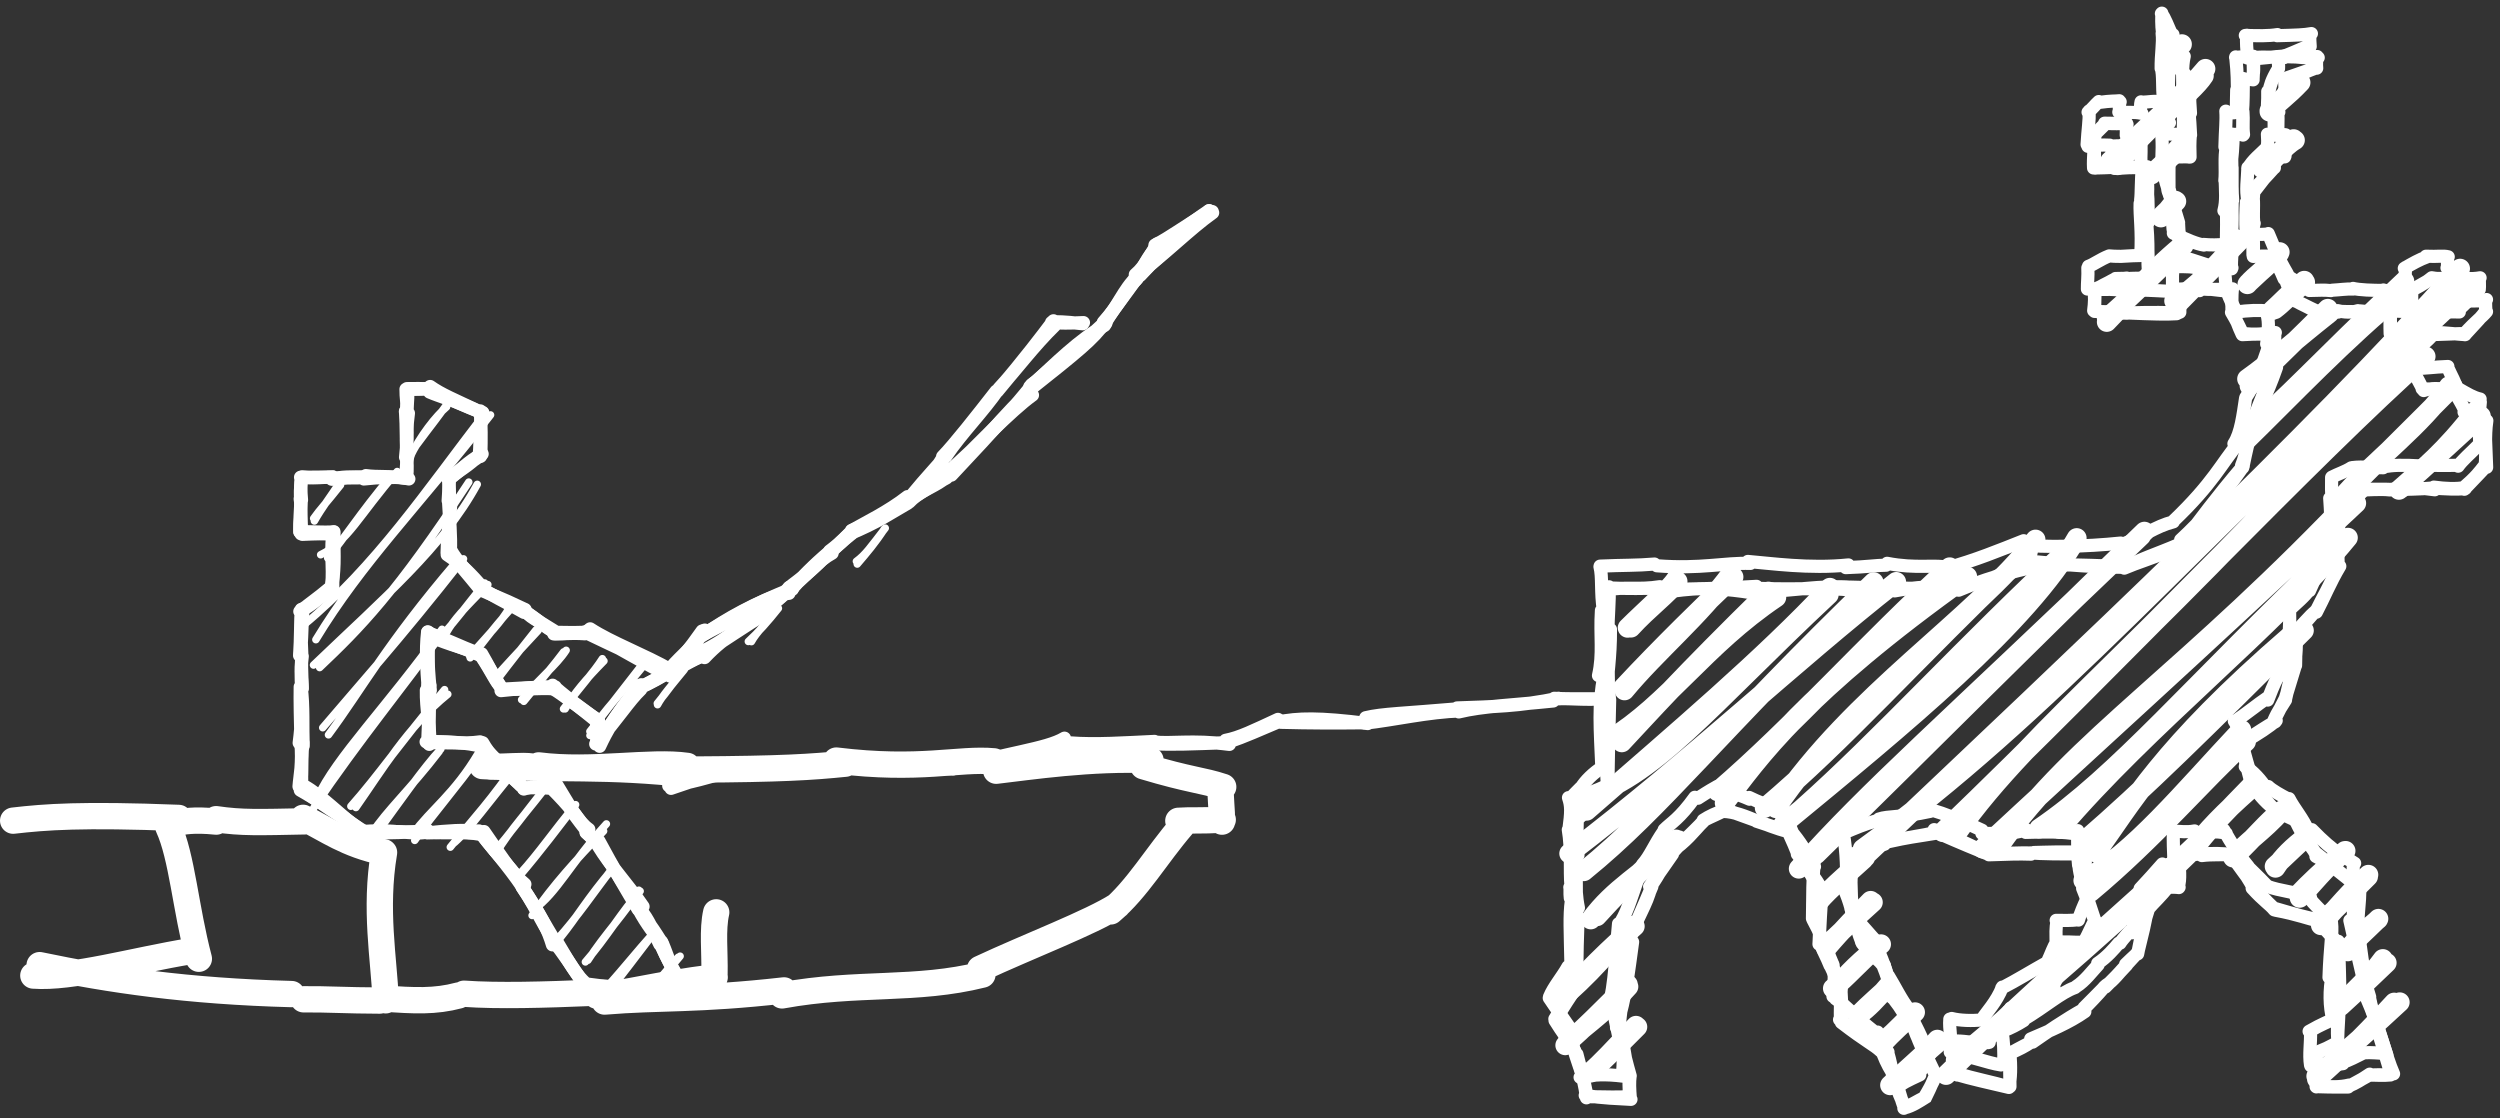 <?xml version="1.0" encoding="UTF-8"?> <svg xmlns="http://www.w3.org/2000/svg" width="190" height="85" viewBox="0 0 190 85" fill="none"><rect x="0" y="0" width="190" height="85" fill="#333333" stroke="none"/> <path d="M23.893 39.596C24.471 38.574 25.231 37.581 25.746 36.776M23.838 39.398C24.296 38.739 24.789 38.246 25.881 36.861M24.37 42.162C26.471 41.136 27.237 39.243 30.188 35.835M24.905 42.411C26.236 40.84 27.22 39.174 29.748 36.145M31.119 34.821C31.927 33.109 33.145 31.605 33.939 30.927M30.993 34.794C31.785 33.553 32.809 32.365 33.931 30.78M23.071 47.509C28.484 43.041 32.399 37.194 36.781 31.502M24.007 48.616C27.552 42.769 31.675 38.725 37.282 31.536M23.827 50.545C29.227 45.368 33.671 41.592 36.271 36.811M24.294 50.736C27.39 47.802 30.071 45.112 35.627 36.639M24.965 55.847C27.602 52.293 29.304 48.993 34.661 42.722M24.527 55.306C26.938 52.451 30.271 48.793 35.227 42.473M24.097 60.632C25.5 57.538 29.312 53.78 33.59 47.825M23.836 61.412C27.382 56.186 30.689 52.202 33.677 48.056M33.922 48.09C34.511 47.052 35.22 46.325 37.076 44.429M33.743 48.111C34.661 47.139 35.325 46.194 36.845 44.31M27.049 61.372C28.95 58.667 30.998 55.21 34.032 52.763M26.665 61.274C28.774 58.892 30.268 56.648 33.788 52.413M35.688 49.856C37.062 48.29 38.144 47.237 38.705 46.187M35.734 49.994C36.544 49.133 37.165 48.081 38.957 46.121M28.296 63.274C29.314 61.673 31.221 59.93 33.378 57.109M28.571 63.425C30.355 60.97 32.182 58.342 33.504 56.926M37.631 51.499C38.205 50.796 39.228 49.74 40.892 47.93M37.714 51.75C38.867 50.227 40.106 48.666 40.738 47.871M31.397 63.355C32.702 61.525 34.494 60.372 36.35 57.239M31.52 63.87C33.05 61.683 34.73 59.854 36.475 57.37M39.643 53.178C40.858 51.678 42.298 50.566 43.026 49.423M39.81 53.301C40.953 51.888 42.282 50.305 42.84 49.541M34.224 64.384C35.906 62.27 37.453 60.682 39.392 57.745M34.539 64.038C35.786 62.931 37.019 61.092 39.666 57.927M42.952 53.876C43.598 52.707 44.524 51.637 45.9 50.234M42.828 53.876C44.016 52.313 45.159 51.04 45.779 50.061M37.724 64.83C38.729 63.082 40.299 61.452 41.655 59.602M37.473 64.818C38.775 63.355 39.781 61.947 41.845 59.338M44.836 55.896C45.416 54.485 46.438 53.644 49.193 50.251M44.831 55.589C46.131 53.967 47.554 52.095 48.95 50.32M39.458 66.601C41.046 64.748 42.633 62.632 43.674 61.286M39.514 66.4C40.993 64.785 42.02 63.214 43.745 61.156M49.974 53.558C50.337 52.875 51.073 52.046 52.002 50.899M49.956 53.461C50.702 52.571 51.435 51.523 51.957 50.85M40.558 69.14C42.367 67.833 43.332 65.649 46.085 62.618M40.439 69.575C42.083 67.193 43.74 65.405 45.874 63.161M56.874 48.752C57.618 48.066 58.368 47.232 59.158 46.231M57.107 48.764C57.523 48.005 58.251 47.385 59.064 46.271M42.332 71.394C43.876 69.712 45.133 67.812 46.509 66.036M42.616 71.224C43.785 69.786 44.674 68.226 46.53 66.058M65.087 42.66C65.787 42.147 66.149 41.593 67.279 40.138M65.151 42.867C65.895 41.995 66.525 41.26 67.219 40.189M44.49 73.106C46.065 71.332 47.342 69.126 48.651 67.728M44.682 72.98C45.903 71.049 47.642 69.263 48.553 67.656M45.366 75.781C46.773 74.403 48.343 72.327 49.854 70.712M45.678 76.115C47.137 74.302 48.598 72.347 49.712 70.894M48.319 76.539C49.105 75.713 49.876 74.632 51.551 72.744M48.555 76.438C49.434 75.409 50.292 74.316 51.689 72.67" stroke="white" stroke-width="0.57" stroke-linecap="round"></path> <path d="M32.651 29.798C33.47 30.151 34.327 30.34 36.667 31.391M36.691 31.352C36.411 32.178 36.537 33.009 36.513 34.688M36.643 34.498C35.565 35.077 34.84 35.879 34.19 36.369M34.158 36.352C34.06 36.811 34.166 37.396 34.187 38.041M34.284 37.978C34.195 39.417 34.017 40.412 33.978 42.024M33.988 42.16C35.037 42.848 35.841 43.689 36.673 44.646M36.616 44.868C37.18 45.142 37.836 45.328 39.907 46.323M39.632 46.342C40.434 46.732 41.04 47.39 42.045 47.994M42.212 48.164C42.843 48.196 43.242 48.098 44.476 48.157M44.851 47.792C46.453 48.843 48.978 49.763 51.026 50.944M50.867 50.875C51.873 49.701 53.017 48.862 53.567 47.886M53.231 48.399C55.59 46.796 57.038 46.031 60.246 44.714M59.96 44.668C60.764 43.992 61.378 43.726 63.163 41.829M63.059 41.873C63.477 41.548 63.891 41.25 64.623 40.468M64.706 40.328C66.228 39.748 67.516 38.693 69.127 38.047M69.107 38.153C69.716 37.479 70.794 37.058 71.863 36.15M71.722 36.185C73.896 34.88 75.076 32.782 77.964 29.992M78.404 29.231C79.738 28.252 81.101 27.164 83.896 24.57M83.949 24.648C84.544 23.546 85.394 22.599 86.525 20.935M86.424 21.078C86.922 20.277 87.176 19.547 87.919 18.784M87.776 18.627C88.931 18.04 89.812 17.339 91.882 16.102M91.901 16.006C90.095 17.897 87.38 19.944 86.294 21.312M86.426 21.026C85.389 21.966 84.894 23.451 83.848 24.569M83.939 24.735C82.037 25.818 80.254 27.588 78.491 29.228M78.424 29.305C77.157 30.849 75.926 32.256 72.305 36.109M71.902 36.19C70.868 36.767 69.73 37.371 68.885 38.111M68.988 38.242C67.744 38.947 66.704 39.701 64.492 40.604M64.595 40.562C64.147 41.025 63.739 41.415 62.956 42.036M63.239 42.042C62.146 42.666 61.424 43.422 59.947 44.92M59.978 44.816C59.613 45.168 59.255 45.492 58.244 46.298M58.335 46.137C56.722 47.195 55.585 48.423 53.273 49.57M53.462 49.795C52.789 50.08 52.029 50.487 50.934 50.889M51.13 50.892C50.23 51.419 49.566 51.816 48.474 52.327M48.731 52.041C47.67 53.355 46.69 54.48 45.587 56.332M45.333 56.418C45.384 55.913 45.452 55.405 45.331 54.833M45.481 54.742C44.327 54.024 42.892 52.865 42.083 52.372M42.046 52.246C40.961 52.169 40.135 52.286 38.078 52.488M38.134 52.362C37.557 51.429 37.112 50.618 36.617 49.858M36.355 49.75C35.145 49.185 33.469 48.744 32.516 48.017M32.635 48.165C32.525 49.077 32.455 50.144 32.704 52.463M32.688 52.098C32.667 53.165 32.58 54.034 32.628 56.571M32.705 56.325C33.285 56.423 34.398 56.272 36.434 56.675M36.685 56.448C37.183 57.338 37.921 58.144 39.549 59.678M39.814 59.969C40.309 59.792 40.706 59.767 42.103 59.901M42.321 59.653C43.322 61.286 43.896 62.416 44.75 63.03M44.545 63.278C44.915 63.553 45.182 63.93 45.354 64.055M45.503 64.231C46.219 65.345 46.853 66.317 48.544 68.973M48.551 69.135C49.102 70.183 49.828 71.121 50.312 71.671M50.098 71.473C50.69 73.015 51.445 74.075 51.881 74.918M51.807 74.992C51.3 74.938 50.987 74.962 50.204 74.94M50.235 75.031C48.893 75.217 47.387 75.163 44.518 74.773M44.725 74.901C43.801 74.231 43.22 73.051 42.36 71.631M41.987 71.808C41.661 70.716 41.129 69.55 39.676 67.407M39.836 67.488C39.084 66.092 38.022 65.33 36.423 63.17M36.575 63.422C35.057 63.16 33.938 63.274 32.675 63.281M32.294 63.04C31.556 63.395 30.592 63.114 27.495 63.177M27.564 63.219C26.526 62.352 25.098 61.37 22.823 60.053M22.725 59.769C22.779 58.953 23.027 58.011 22.861 56.386M23.04 56.69C22.988 55.272 23.081 53.657 22.889 52.223M22.969 52.303C22.964 51.718 22.911 51.087 22.916 49.886M22.77 49.819C22.861 48.453 22.835 47.121 22.895 46.317M22.787 46.471C23.517 46.056 24.007 45.716 25.235 44.587M25.16 44.715C25.449 43.637 25.413 42.239 25.351 40.431M25.309 40.428C24.576 40.466 23.684 40.402 22.885 40.407M22.786 40.406C22.763 39.565 22.842 38.816 22.866 38.084M22.84 38.064C22.832 37.629 22.821 37.147 22.908 36.384M22.977 36.244C23.805 36.377 24.624 36.276 25.312 36.249M25.306 36.392C25.92 36.246 26.595 36.199 27.779 36.296M27.81 36.145C28.681 36.273 29.658 36.145 30.767 36.347M30.883 36.3C30.987 35.675 30.915 35.095 30.873 34.648M30.822 34.747C30.933 33.886 31.031 32.971 30.81 31.285M30.87 31.199C30.942 30.959 31 30.59 30.995 29.659M30.995 29.588C31.296 29.521 31.764 29.635 32.561 29.502" stroke="white" stroke-linecap="round"></path> <path d="M86.416 21.169C85.476 22.148 84.601 23.764 83.849 24.555M86.447 20.953C85.583 22.104 85.024 23.165 83.859 24.486M83.957 24.533C83.07 25.778 81.974 26.667 78.078 29.758M84.047 24.57C82.711 25.766 81.439 26.578 78.264 29.394M78.468 30.027C76.787 31.234 74.262 33.951 71.925 35.993M78.48 29.455C76.053 32.195 73.491 34.427 71.9 36.266M71.868 36.303C71.186 36.9 70.33 37.127 68.894 38.131M71.933 36.321C70.911 36.868 69.9 37.5 69.008 38.023M86.284 20.867C87.081 20.196 87.502 19.227 87.938 18.538M86.331 21.022C86.752 20.433 87.152 19.937 88.038 18.669M88.012 18.731C88.722 18.181 89.605 17.745 91.765 16.198M88.028 18.721C89.338 17.917 90.542 16.904 91.874 16.021M92.133 16.08C90.58 17.057 89.206 18.144 86.681 20.906M92.162 16.166C90.373 17.441 88.645 19.231 86.276 21.017M82.287 24.607C81.734 24.55 81.035 24.447 79.989 24.447M82.343 24.518C81.373 24.565 80.452 24.57 79.918 24.509M80.199 24.696C78.528 26.316 77.089 28.281 75.951 29.49M80.066 24.38C79.094 25.673 78.036 27.066 75.796 29.737M75.71 29.727C74.238 31.618 72.515 33.805 71.639 34.701M75.923 29.52C74.72 31.285 73.129 32.839 71.887 34.673M71.694 34.691C71.017 36.025 69.745 36.933 69.086 37.963M71.897 34.609C71.313 35.369 70.611 36.032 69.081 37.892M68.973 37.744C67.514 38.891 65.702 39.759 64.751 40.308M69.06 38.044C68.002 38.674 66.993 39.253 64.722 40.503M64.722 40.56C63.973 41.149 63.417 41.684 62.999 42.076M64.717 40.459C64.094 40.937 63.664 41.465 63.059 42.017M63.052 41.929C61.808 42.964 60.918 43.924 60.138 44.811M63.083 41.993C62.456 42.569 61.715 43.258 60.153 44.706M59.978 44.643C59.258 45.474 58.494 46.01 58.136 46.493M60.016 44.659C59.663 45.088 59.232 45.48 58.194 46.384M58.287 46.441C56.733 47.548 55.18 48.229 53.546 49.977M58.379 46.511C56.639 47.541 54.717 48.888 53.396 49.696M53.311 49.891C52.726 50.086 51.948 50.607 50.899 51.12M53.422 49.768C52.683 50.167 51.966 50.555 51.05 51.072M59.962 45.092C58.57 45.215 56.583 46.35 53.523 48.175M60.209 44.796C58.388 45.719 56.821 46.437 53.557 48.177M53.362 47.955C52.657 48.903 51.943 50.066 50.96 50.853M53.338 48.027C52.56 49.095 51.646 50.207 51.083 50.946M50.937 51.05C50.261 51.385 49.566 51.778 48.57 52.291M51.019 50.962C50.248 51.47 49.459 51.881 48.644 52.271M48.468 52.115C47.739 53.279 46.68 54.322 45.572 56.718M48.695 52.401C47.806 53.247 46.985 54.577 45.275 56.545M45.392 56.481C45.395 56.046 45.359 55.602 45.346 54.754M45.375 56.451C45.415 55.857 45.365 55.269 45.405 54.789M45.497 54.838C44.513 53.99 43.613 53.506 41.996 52.076M45.343 54.808C44.296 53.951 43.288 53.178 42.179 52.296M42.175 52.352C40.873 52.273 39.748 52.424 38.117 52.392M42.197 52.202C40.961 52.215 39.561 52.289 38.15 52.377M38.094 52.222C37.705 51.906 37.405 51.109 36.533 49.808M38.123 52.279C37.546 51.492 37.074 50.48 36.604 49.687M36.444 49.659C35.164 49.262 33.306 48.698 32.601 48.298M36.447 49.674C34.978 49.161 33.557 48.41 32.557 48.116M32.496 48.047C32.337 49.42 32.437 50.959 32.53 52.121M32.622 48.094C32.451 49.109 32.578 50.38 32.498 52.34M32.403 52.456C32.372 53.856 32.696 55.282 32.671 56.481M32.538 52.291C32.604 53.267 32.61 54.184 32.506 56.444M32.384 56.379C33.907 56.338 35.2 56.574 36.48 56.38M32.482 56.441C33.771 56.459 35.05 56.443 36.635 56.55M36.511 56.604C37.776 57.768 38.792 59.119 39.589 59.632M36.453 56.476C37.564 57.58 38.809 58.826 39.663 59.763M39.823 59.876C40.596 59.862 41.408 59.767 42.064 59.802M39.77 59.911C40.534 59.815 41.431 59.906 42.2 59.884M41.987 59.987C43.083 61.07 44.068 62.261 44.568 63.148M42.131 59.834C42.72 60.498 43.194 61.386 44.597 63.158M44.545 63.247C44.714 63.454 44.878 63.535 45.325 64.079M44.553 63.195C44.794 63.427 44.99 63.632 45.36 64.088M45.46 64.275C46.416 65.847 47.781 67.284 48.872 68.899M45.524 63.921C46.53 65.804 47.752 67.903 48.493 69.102M48.522 69.016C49.076 69.531 49.404 70.243 50.146 71.769M48.563 69.111C48.882 69.6 49.335 70.093 50.272 71.612M50.272 71.562C50.63 72.255 50.735 72.98 51.812 75.118M50.166 71.649C50.723 72.899 51.35 74.118 51.8 74.948M51.885 74.981C51.207 74.919 50.558 74.975 50.13 74.929M51.795 74.968C51.185 74.99 50.643 74.986 50.193 75.018M50.154 75.067C48.176 75.217 46.114 74.976 44.307 75.099M50.24 75.045C48.107 75.012 45.839 74.904 44.712 74.998M44.444 75.005C43.792 73.853 43.011 72.815 42.247 71.605M44.492 75.015C43.719 73.757 42.657 72.265 42.096 71.553M42.292 71.662C41.337 70.551 41.079 69.556 39.695 67.405M42.265 71.684C41.357 70.182 40.654 68.868 39.695 67.42M39.892 67.201C38.944 66.387 38.623 65.859 36.784 63.198M39.698 67.397C38.571 65.736 37.316 64.355 36.474 63.232M36.477 63.176C35.174 63.042 34.081 63.136 32.472 63.299M36.498 63.312C35.349 63.254 34.116 63.314 32.565 63.275M32.408 63.252C31.238 63.461 30.102 62.989 27.554 63.225M32.541 63.134C31.09 63.277 29.616 63.301 27.654 63.312M27.548 63.27C25.756 61.846 24.396 60.451 23.11 59.73M27.573 63.126C25.895 62.042 24.197 60.958 22.974 59.997M22.805 59.884C23.033 58.984 22.856 58.288 23.014 56.429M22.933 59.864C22.919 58.658 22.9 57.258 22.916 56.448M22.737 56.461C22.922 55.07 22.961 53.802 22.887 52.142M22.871 56.438C22.832 54.897 22.795 53.174 22.816 52.199M22.962 52.343C22.964 51.736 22.782 51.124 22.97 49.867M22.921 52.237C22.88 51.588 22.869 50.913 22.94 49.819M22.808 49.768C22.94 49.107 22.914 48.022 23.017 46.395M22.938 49.721C22.86 48.532 22.908 47.171 22.956 46.368M22.956 46.372C23.544 45.845 23.923 45.655 25.185 44.597M22.906 46.358C23.616 45.849 24.361 45.349 25.236 44.782M25.132 44.858C25.413 43.66 25.095 42.363 25.28 40.648M25.29 44.706C25.301 43.95 25.254 43.002 25.38 40.412M25.225 40.605C24.586 40.547 24.105 40.562 22.978 40.611M25.306 40.526C24.611 40.562 23.988 40.515 22.882 40.572M22.794 40.441C22.763 39.864 22.957 38.903 22.819 37.917M22.932 40.498C22.872 39.583 22.866 38.691 22.879 37.993M22.869 38.03C22.821 37.507 22.808 37.033 22.927 36.308M22.916 37.996C22.853 37.332 22.84 36.73 22.898 36.338M22.909 36.308C23.581 36.321 24.373 36.251 25.33 36.266M22.842 36.271C23.663 36.257 24.465 36.262 25.288 36.249M25.208 36.419C26.114 36.383 26.974 36.225 27.814 36.244M25.238 36.348C26.172 36.323 27.056 36.319 27.7 36.313M27.654 36.404C28.89 36.266 30.211 36.21 31.074 36.4M27.713 36.343C28.689 36.326 29.578 36.276 30.989 36.281M30.866 36.271C30.849 35.633 30.916 35.09 30.987 34.671M30.891 36.306C30.926 35.697 30.91 35.088 30.924 34.614M30.992 34.694C30.858 33.894 30.809 33.3 31.04 31.403M30.887 34.656C30.905 33.468 30.846 32.321 30.852 31.18M30.928 31.329C30.973 30.784 30.842 30.185 30.855 29.581M30.95 31.253C30.873 30.741 30.937 30.175 30.952 29.593M30.928 29.535C31.509 29.534 32.204 29.502 32.594 29.581M30.953 29.576C31.369 29.601 31.807 29.564 32.516 29.559M32.689 29.374C33.53 29.974 34.471 30.351 36.673 31.387M32.528 29.638C33.387 29.86 34.145 30.39 36.482 31.308M36.652 31.367C36.429 32.398 36.541 33.372 36.423 34.538M36.498 31.228C36.582 32.346 36.577 33.317 36.545 34.614M36.477 34.521C35.657 35.386 34.844 35.788 34.052 36.424M36.533 34.61C35.648 35.196 34.905 35.845 34.103 36.304M34.156 36.288C34.132 36.769 34.127 37.092 34.06 38.057M34.123 36.277C34.108 36.785 34.16 37.265 34.16 37.966M34.083 38.005C34.158 39.438 34.288 40.769 34.229 41.906M34.161 37.968C34.205 38.828 34.193 39.628 34.099 41.944M34.28 41.837C34.663 42.555 35.327 43.211 36.398 44.557M34.184 41.958C34.823 42.822 35.548 43.617 36.48 44.772M36.439 44.579C37.389 45.299 38.298 45.665 39.825 46.542M36.625 44.748C37.63 45.351 38.61 45.839 39.796 46.479M39.885 46.353C40.227 46.902 40.656 47.014 42.266 48.041M39.788 46.4C40.63 47.026 41.484 47.568 42.112 48.017M42.088 48.178C42.766 48.167 43.425 48.088 44.459 48.155M42.13 48.076C42.633 48.027 43.088 48.109 44.545 48.052M44.618 47.953C47.067 49.226 49.086 50.481 50.924 51.381M44.415 48.024C46.691 49.13 48.854 50.072 50.85 51.183" stroke="white" stroke-linecap="round"></path> <path d="M164.592 4.566C165.061 4.164 165.526 3.661 165.826 3.382M164.608 4.515C165.015 4.196 165.354 3.827 165.828 3.356M123.702 47.714C125.132 46.291 126.853 44.826 127.363 44.032M123.948 47.702C125.254 46.262 126.839 45.095 127.496 44.18M160.934 12.558C163.155 9.528 166.574 7.193 167.493 5.759M160.37 12.243C163.457 9.456 166.435 6.68 167.615 5.23M123.461 52.471C125.894 49.532 129.173 46.848 131.572 43.573M123.364 52.256C126.265 49.142 129.643 45.852 131.747 43.849M163.419 13.279C164.494 12.41 165.368 11.703 165.878 10.891M163.513 13.262C164.203 12.559 164.872 12.078 165.891 10.884M122.311 56.221C126.885 53.4 129.499 49.114 135 45.399M123.258 56.419C125.28 54.271 127.649 51.576 134.396 44.957M164.233 16.529C164.627 16.163 164.896 15.75 165.331 15.252M164.245 16.452C164.605 16.08 164.968 15.789 165.4 15.298M172.478 8.428C173.076 7.713 174.015 7.151 174.743 6.152M172.48 8.484C173.134 7.779 173.87 7.308 174.841 6.267M120.05 60.761C125.68 59.206 129.851 53.724 138.986 45.189M120.58 61.618C127.501 55.578 134.013 50.071 139.07 44.668M160.114 24.469C161.699 22.879 163.03 20.97 165.87 18.622M160.113 24.174C161.879 22.671 163.285 21.207 165.958 18.649M172.02 12.859C172.866 12.174 173.578 11.133 174.415 10.652M171.916 12.791C172.752 12.011 173.618 11.222 174.315 10.573M119.259 64.867C128.721 57.64 136.178 50.456 144.11 44.225M120.37 66.214C126.357 61.361 130.638 55.596 142.397 44.244M165.235 22.866C166.855 21.858 168.35 20.326 170.047 18.28M165.614 22.99C166.791 21.772 168.266 20.319 170.294 18.218M120.897 69.878C122.681 67.481 124.627 66.534 127.573 63.859M121.365 69.637C122.655 68.211 124.195 66.606 127.385 63.8M131.075 61.023C133.65 57.615 137.029 52.72 149.508 43.818M130.54 60.143C136.238 55.255 141.9 48.846 148.178 43.112M170.802 21.601C171.434 20.856 172.207 20.462 173.258 19.16M170.868 21.518C171.498 20.938 172.212 20.29 173.226 19.239M118.305 76.155C120.735 74.312 122.646 71.787 124.128 70.345M118.589 75.965C119.877 74.683 120.973 73.286 124.243 70.396M134.971 61.423C140.907 52.643 149.902 47.159 154.701 41.004M134.118 61.401C140.262 56.195 145.018 50.695 154.113 41.961M172.879 23.507C173.454 23.076 173.959 22.521 175.191 21.446M172.699 23.569C173.3 23.036 173.901 22.364 175.124 21.335M118.96 79.442C120.026 78.191 121.643 77.346 123.76 74.983M119.083 79.266C120.396 78.167 121.643 76.847 123.718 74.823M135.539 62.631C144.669 55.115 154.123 47.408 157.83 40.891M136.916 61.494C142.946 56.147 149.356 49.004 157.363 41.578M170.778 28.799C172.766 27.381 174.275 25.976 177.033 23.796M170.964 29.323C172.58 27.7 174.518 25.855 176.914 23.466M120.897 81.52C122.056 80.374 122.708 79.794 124.438 78.043M120.802 81.535C121.741 80.727 122.45 79.927 124.336 77.957M138.036 64.925C146.365 56.766 155.346 47.738 162.975 40.405M136.704 66.022C142.106 59.945 147.663 55.196 162.72 40.73M170.522 32.99C173.806 30.284 176.029 27.675 182.731 21.365M170.519 33.665C174.082 30.191 178.388 25.636 182.58 22.25M138.067 68.709C139.29 67.25 141.046 65.898 141.762 65.154M138.092 68.614C138.811 67.856 139.426 67.282 141.614 65.321M141.566 64.512C155.829 54.165 165.791 42.096 187.957 21.565M141.447 65.346C158.845 48.866 175.4 33.337 186.967 20.416M138.798 72.083C140.092 70.559 141.172 69.496 142.17 68.463M138.751 71.871C139.505 71.262 140.158 70.517 142.337 68.574M148.732 63.304C154.558 55.023 163.674 48.737 183.967 25.91M147.639 63.235C161.641 49.741 175.765 34.713 184.348 27.088M139.298 75.118C140.339 74.334 141.233 73.218 142.922 71.765M139.394 75.198C140.426 73.928 141.448 72.946 142.962 71.762M151.979 64.261C157.684 56.13 166.164 51.183 179.407 37.132M150.683 64.492C158.909 56.833 166.577 49.985 179.074 38.239M178.218 37.541C180.775 34.678 183.952 32.447 186.125 29.349M178.547 37.256C180.648 35.118 183.48 32.348 186.421 29.379M141.291 77.131C141.974 76.613 142.567 76.033 143.501 74.924M141.235 77.131C142.025 76.322 142.932 75.568 143.538 74.964M156.533 63.006C163.181 55.167 172.851 47.692 178.441 40.863M154.976 62.974C160.958 58.904 166.387 52.313 177.393 41.783M182.318 37.229C184.168 35.579 185.743 34.382 188.187 31.207M182.449 37.137C184.378 35.463 185.889 34.042 188.546 31.621M142.974 79.429C143.943 78.379 144.603 77.843 145.545 76.929M142.975 79.249C143.536 78.843 144.009 78.371 145.338 77.035M159.296 64.799C161.932 61.228 164.137 56.887 174.134 48.254M158.412 63.904C162.957 59.975 167.493 55.472 175.097 47.916M143.649 82.482C144.648 81.407 146.135 80.3 147.239 79.013M143.644 82.472C144.758 81.422 145.797 80.532 147.356 79.171M158.333 66.919C162.126 64.818 165.849 60.254 170.344 55.47M158.885 67.792C163.702 63.787 167.539 59.231 170.696 56.37M147.9 81.701C155.277 74.43 163.414 67.533 167.163 63.915M148.634 80.579C155.148 75.139 161.996 69.18 166.598 64.661M166.991 64.187C168.229 62.629 169.063 61.815 171.275 59.534M166.889 64.194C168.215 62.498 169.786 61.067 171.402 59.634M169.709 65.174C170.833 63.851 171.868 63.333 173.448 61.58M169.873 65.045C171.225 63.77 172.395 62.347 173.321 61.66M172.936 65.95C173.47 65.109 174.261 64.352 175.272 63.588M172.871 65.847C173.325 65.447 173.996 64.774 175.175 63.698M174.772 68.236C175.844 67.156 176.537 66.15 178.263 64.666M174.688 67.958C175.492 67.114 176.289 66.347 178.219 64.671M176.385 70.317C177.586 68.969 178.597 67.765 179.997 66.48M176.53 70.001C177.694 68.905 178.647 67.947 179.973 66.621M178.431 72.305C178.952 71.689 179.256 71.089 180.741 69.863M178.391 72.175C178.878 71.583 179.523 71.038 180.759 69.827M177.875 76.325C178.833 75.409 180.293 74.016 181.096 72.884M177.891 76.462C179.227 75.252 180.59 73.942 181.39 73.175M176.037 81.787C178.081 80.102 180.792 77.651 182.38 76.172M176.085 82.004C177.414 80.803 179.124 79.279 181.956 76.194" stroke="white" stroke-width="1.505" stroke-linecap="round"></path> <path d="M121.709 46.394C121.585 48.389 121.868 49.669 121.485 51.343M121.901 51.375C121.456 53.524 121.612 55.301 121.747 58.505M121.813 58.285C121.096 58.732 120.455 59.376 120.179 59.849M120.137 59.861C119.913 60.078 119.733 60.273 119.309 60.707M119.206 60.621C119.418 61.249 119.42 61.669 119.227 63.111M119.192 63.062C119.446 64.549 119.285 66.182 119.394 67.331M119.307 67.436C119.346 67.6 119.298 67.856 119.343 68.25M119.423 68.457C119.264 69.624 119.343 70.763 119.389 73.202M119.169 73.463C118.718 74.272 118.076 74.998 117.763 75.76M117.744 75.848C118.377 76.771 118.936 77.611 119.438 78.315M119.343 78.443C119.504 79.665 119.952 80.785 120.267 81.728M120.087 81.875C121.058 81.659 122.057 81.624 123.346 81.787M123.308 81.754C123.319 81.279 123.39 80.992 123.359 79.979M123.274 80.051C123.15 79.32 122.975 78.571 122.556 76.544M122.233 76.632C122.748 74.828 122.813 72.203 123.009 70.203M123.163 70.105C123.819 68.996 123.959 68.12 124.859 65.75M124.844 65.688C125.407 65.069 125.725 64.197 126.45 63.161M126.476 63.06C127.025 62.51 127.625 62.241 128.809 60.593M129.044 60.665C129.377 60.458 129.751 60.191 130.494 59.78M130.596 59.888C131.172 60.165 131.911 60.27 132.967 60.741M132.935 60.606C133.645 60.951 134.254 61.203 135.471 61.543M135.458 61.477C135.747 62.135 136.038 62.803 136.205 63.223M136.054 63.09C136.786 63.923 137.327 64.837 137.901 65.866M137.877 65.54C137.761 66.86 137.773 67.874 137.747 69.806M137.779 69.885C138.034 70.391 138.184 70.621 138.586 71.56M138.544 71.548C138.835 71.975 138.917 72.467 139.317 73.353M139.285 73.262C139.516 74.238 139.335 74.924 139.307 75.727M139.508 75.912C140.301 76.418 140.852 77.16 142.474 78.433M142.692 78.437C142.793 78.808 143.139 79.41 143.489 79.956M143.501 80.119C143.636 80.531 143.721 81.21 144.169 82.622M144.225 82.628C144.502 82.354 144.937 82.139 145.902 81.69M145.788 81.712C146.151 81.145 146.512 80.443 146.638 80.13M146.649 80.162C146.144 79.259 145.998 78.586 144.875 76.638M145.098 76.744C144.502 76.009 144.013 74.961 143.525 74.177M143.412 74.073C143.242 73.365 142.859 72.495 142.519 71.676M142.562 71.513C142.077 70.996 141.672 70.48 141.082 69.883M140.916 69.829C140.704 69.336 140.702 68.759 140.087 67.395M140.389 67.375C140.305 66.204 140.403 64.991 140.064 63.19M140.14 63.299C140.942 62.953 141.768 62.606 142.565 62.394M142.795 62.248C143.481 62.004 144.515 62.14 146.696 61.664M146.684 61.519C147.867 61.869 148.973 62.308 150.635 63.099M150.625 63.343C151.964 63.338 153.163 63.371 153.999 63.055M153.951 63.262C155.365 63.22 156.811 63.181 157.932 63.413M157.909 63.129C157.898 64.108 157.893 65.198 157.972 65.757M158.001 65.816C158.06 66.499 158.301 67.247 158.658 68.152M158.618 68.29C158.345 68.838 158.105 69.442 157.96 69.925M157.956 69.888C157.404 69.991 156.778 69.942 156.27 69.947M156.339 70.017C156.22 70.541 156.262 70.956 156.262 71.661M156.297 71.629C156.037 71.992 155.993 72.272 155.497 73.346M155.588 73.143C154.42 73.792 153.28 74.499 152.131 75.093M152.178 75.019C151.766 76.114 150.897 77.024 150.669 77.414M150.686 77.506C149.902 77.597 148.934 77.565 148.329 77.404M148.187 77.451C148.118 78.236 148.354 78.958 148.219 79.957M148.332 80.068C149.634 80.203 151.064 80.791 152.073 80.936M152.261 80.84C152.342 80.068 152.261 78.987 152.152 78.4M152.261 78.341C152.776 78.152 153.346 77.853 153.795 77.567M153.705 77.538C155.506 76.467 156.601 75.444 157.7 75.055M157.787 74.981C158.459 74.558 158.999 73.811 159.455 73.331M159.423 73.212C160.121 72.753 160.68 72.1 161.033 71.676M161.123 71.683C161.247 71.474 161.401 71.318 161.852 70.783M162.057 70.889C162.22 69.681 162.504 68.388 162.782 67.572M162.652 67.53C163.248 66.895 163.779 66.303 164.338 65.664M164.322 65.765C164.54 65.718 164.704 65.706 165.096 65.718M165.207 65.795C165.235 64.752 165.095 63.76 165.217 63.138M165.158 63.168C165.699 63.176 166.176 63.27 166.786 63.151M166.654 63.297C167.514 63.287 168.459 63.107 169.195 63.34M169.01 63.077C169.59 64.093 170.122 64.963 170.863 65.851M170.63 65.637C171.053 66.11 171.49 66.468 172.343 67.378M172.301 67.351C173.255 67.723 174.547 67.797 175.596 68.201M175.559 68.28C175.849 68.737 176.18 68.934 177.076 69.96M177.195 70.122C177.297 70.919 177.083 71.886 177.004 74.28M177.252 74.061C177.02 75.269 177.03 76.485 177.308 77.545M177.237 77.491C176.859 77.71 176.564 77.77 175.492 78.381M175.598 78.413C175.632 79.237 175.472 80.137 175.599 80.941M175.619 80.998C176.305 80.765 177.295 80.98 178.058 80.84M177.941 80.787C178.589 80.556 179.029 80.322 179.545 80.063M179.598 80.014C180.268 79.967 180.751 80.045 181.172 80.048M181.398 80.177C180.715 77.989 179.627 75.156 179.769 74.283M179.55 74.166C179.312 73.138 179.048 72.002 178.59 69.954M178.822 69.772C178.947 68.938 178.772 68.14 178.851 65.676M178.952 65.607C178.229 65.126 177.462 64.874 175.702 63.055M175.419 63.143C175.045 62.229 174.343 61.442 173.967 60.695M173.923 60.734C173.349 60.44 172.666 60.056 172.385 59.777M172.258 59.962C171.895 59.349 171.178 58.559 170.641 58.26M170.802 58.239C170.333 56.843 170.289 55.486 169.81 54.799M170.003 54.714C170.791 54.19 171.543 53.561 172.3 53.047M172.345 53.205C172.594 52.602 172.702 52.221 173.126 51.4M173.171 51.432C173.367 50.692 173.709 49.842 173.997 49.045M173.872 48.966C173.967 48.241 174.053 47.509 174.008 46.296M173.973 46.365C174.526 45.835 175.166 45.331 175.554 44.76M175.521 44.893C176.019 43.827 176.249 43.198 177.117 41.361M177.258 41.418C177.097 40.468 177.208 39.97 177.059 37.864M177.25 37.96C177.181 37.504 177.199 36.903 177.203 36.281M177.215 36.266C177.658 36.03 178.243 35.852 178.697 35.554M178.777 35.537C179.563 35.433 180.635 35.563 181.12 35.549M181.189 35.468C181.927 35.362 182.385 35.314 184.296 35.426M184.392 35.346C184.889 35.367 185.556 35.391 186.842 35.361M186.816 35.431C187.133 34.979 187.684 34.521 188.463 33.734M188.459 33.69C188.385 32.39 188.42 31.218 188.505 30.557M188.491 30.326C187.988 30.22 187.541 29.948 186.816 29.532M186.728 29.668C186.61 29.012 186.329 28.629 186.029 27.941M186.038 27.853C185.003 27.885 184.138 28.025 183.696 27.985M183.677 27.922C183.383 27.302 183.01 26.837 182.776 26.257M182.877 26.23C182.927 25.862 183.237 25.394 183.531 24.575M183.606 24.509C183.756 24.392 183.984 24.109 184.357 23.662M184.436 23.653C184.9 23.81 185.455 23.675 186.908 23.709M186.724 23.668C187.369 23.085 187.78 22.666 188.415 21.966M188.425 22.001C188.455 21.759 188.422 21.431 188.428 21.125M188.486 21.113C187.785 21.238 187.221 21.137 186.766 21.111M186.845 21.111C186.522 20.846 186.237 20.499 185.971 20.358M186.008 20.348C185.996 20.114 186.024 19.895 186.012 19.508M186.065 19.517C185.659 19.414 185.3 19.517 184.38 19.473M184.473 19.513C183.886 19.722 183.333 20.035 182.727 20.392M182.827 20.324C182.792 20.748 182.756 21.288 182.779 22.08M182.724 22.042C182.739 22.299 182.718 22.757 182.804 23.727M182.846 23.673C182.226 23.648 181.631 23.628 181.226 23.614M181.194 23.752C181.265 23.302 181.154 22.804 181.135 22.038M181.274 22.069C180.305 22.08 179.288 22.033 178.832 21.919M178.846 21.968C178.369 21.939 177.75 22.035 177.244 22.057M177.152 22.085C176.61 22.023 176.25 22.067 175.505 22.075M175.599 21.946C175.116 21.773 174.879 21.621 174.015 21.079M173.962 21.091C173.764 20.573 173.43 20.222 173.218 19.574M173.086 19.424C172.927 19.011 172.726 18.575 172.388 17.752M172.308 17.791C171.802 17.843 171.149 17.793 170.818 17.761M170.707 17.742C170.657 16.822 170.693 15.803 170.722 15.372M170.841 15.241C170.664 14.449 170.815 13.641 170.841 12.735M170.828 12.82C171.205 12.141 171.8 11.719 172.321 11.182M172.311 11.101C172.366 10.859 172.346 10.576 172.324 10.2M172.346 10.27C172.584 10.248 172.756 10.215 173.123 10.206M173.136 10.314C173.086 9.685 173.153 9.153 173.118 8.565M173.192 8.516C172.854 8.517 172.571 8.546 172.367 8.509M172.342 8.546C172.281 8.149 172.374 7.718 172.348 6.95M172.436 6.948C172.554 6.484 172.586 6.166 173.158 5.214M173.169 5.205C173.193 4.987 173.129 4.739 173.158 4.307M173.1 4.453C174.018 4.125 174.579 3.846 175.458 3.495M175.575 3.532C175.554 3.2 175.529 2.998 175.561 2.682M175.667 2.553C175.071 2.66 174.593 2.669 173.052 2.712M173.087 2.628C172.377 2.743 171.633 2.717 170.644 2.694M170.768 2.679C170.68 3.266 170.788 3.73 170.797 4.408M170.723 4.359C170.558 4.336 170.36 4.307 169.902 4.364M169.915 4.324C169.96 4.901 170.037 5.263 170.048 6.874M169.989 6.832C169.977 7.424 169.963 7.92 169.965 8.553M169.958 8.543C169.709 8.593 169.527 8.576 169.172 8.58M169.164 8.448C169.216 9.158 169.124 9.821 169.094 11.162M169.204 11.158C169.026 11.897 169.169 12.987 169.089 13.72M169.106 13.486C169.134 14.58 169.217 15.258 169.018 16.013M169.2 16.045C169.241 16.703 169.217 17.278 169.203 18.558M169.151 18.56C168.605 18.627 167.973 18.627 167.472 18.576M167.496 18.625C166.956 18.535 166.236 18.255 165.174 17.722M165.204 17.707C165.022 16.911 165.223 16.105 165.183 15.377M165.027 15.227C164.863 14.491 164.581 14.045 164.397 12.82M164.351 12.748C164.221 12.267 164.386 11.639 164.302 10.341M164.274 10.191C164.802 10.158 165.318 10.216 165.961 10.236M165.911 10.215C165.961 9.882 165.911 9.399 165.968 8.474M165.906 8.596C165.972 7.924 165.958 7.387 165.963 6.812M165.889 6.908C165.903 6.035 165.812 5.044 166.001 4.277M165.939 4.329C165.691 4.077 165.537 3.858 165.132 3.453M165.085 3.513C165.124 3.281 165.141 3.029 165.146 2.63M165.085 2.699C164.757 2.024 164.534 1.326 164.266 1.035M164.299 1C164.302 1.355 164.259 1.728 164.364 2.66M164.322 2.546C164.409 3.244 164.233 4.149 164.248 5.207M164.248 5.103C164.429 5.85 164.299 6.421 164.433 7.67M164.275 7.766C163.756 7.631 163.34 7.759 162.726 7.774M162.719 7.74C162.67 7.912 162.686 8.137 162.673 8.543M162.785 8.618C162.104 8.472 161.638 8.59 161.029 8.519M161.061 8.521C161.069 8.223 161.066 7.914 161.133 7.74M161.061 7.656C160.757 7.697 160.46 7.654 159.555 7.782M159.508 7.718C159.245 7.952 159.004 8.28 158.693 8.527M158.779 8.427C158.798 9.246 158.684 9.792 158.619 10.98M158.684 11.121C159.185 11.036 159.703 11.004 160.349 11.034M160.309 11.133C161.098 10.995 161.958 11.2 162.653 11.076M162.719 11.12C162.739 11.697 162.653 12.235 162.769 12.82M162.817 12.763C162.724 13.601 162.756 14.726 162.689 15.189M162.649 15.456C162.608 16.349 162.811 17.608 162.697 19.352M162.666 19.419C162.308 19.429 162.004 19.428 161.162 19.485M161.114 19.482C160.852 19.483 160.489 19.473 160.305 19.448M160.289 19.453C159.601 19.725 159.14 20.092 158.727 20.238M158.676 20.36C158.708 21.007 158.637 21.483 158.644 21.966M158.66 21.917C159.37 22.094 159.963 21.905 161.165 22.052M160.931 22.037C162.11 21.995 163.089 22.045 165.182 22.156M165.055 22.042C165.18 21.555 165.042 21.283 165.153 20.398M165.072 20.257C165.691 20.274 166.336 20.245 166.757 20.316M166.802 20.339C167.383 20.284 167.83 20.349 169.142 20.279M169.058 20.276C169.069 20.731 169.137 21.159 169.193 22.033M169.201 22.048C169.33 22.265 169.409 22.723 169.945 23.635M169.944 23.726C170.868 23.574 171.811 23.559 172.364 23.643M172.252 23.72C172.417 24.294 172.469 24.804 172.265 26.146M172.509 26.005C171.951 27.863 171.3 29.29 170.683 30.208M170.664 30.267C170.466 31.556 170.315 32.907 169.778 33.721M170.117 33.685C168.865 35.159 168.224 36.696 165.169 39.608M165.172 39.66C163.796 40.012 162.911 40.757 161.276 41.379M161.17 41.273C158.531 41.551 155.312 41.611 153.515 41.396M153.798 41.095C152.012 41.803 150.039 42.614 147.989 43.161M148.285 43.139C146.969 42.877 145.637 43.245 143.42 42.812M143.346 42.956C142.586 42.956 141.927 43.087 140.28 43.139M140.479 42.935C137.527 43.243 134.505 42.804 132.84 42.67M133.033 42.818C131.032 42.752 129.28 43.258 125.923 42.999M125.741 42.868C124.36 42.986 123.377 42.945 121.607 43.026M121.598 43.068C121.8 43.85 121.641 45.038 121.86 46.397" stroke="white" stroke-linecap="round"></path> <path d="M50.998 59.915C53.257 59.18 54.971 58.407 56.898 58.492M50.823 59.716C52.212 59.556 53.544 59.196 57.143 58.101M56.911 58.334C58.414 58.083 59.457 58.244 62.717 58.187M57.032 58.202C58.67 58.142 60.201 58.191 62.667 58.293M63.091 58.581C66.516 57.773 70.04 58.327 72.536 58.053M62.683 58.285C64.801 58.283 67.103 58.239 72.257 58.421M72.435 58.438C76.281 57.228 79.512 56.944 80.899 56.101M72.209 58.199C75.307 57.659 78.01 57.218 81.371 56.709M81.133 56.665C83.303 56.571 85.656 56.638 87.565 56.661M81.326 56.458C83.25 56.609 85.531 56.45 87.744 56.347M87.67 56.379C88.935 56.559 90.559 56.201 93.432 56.574M87.596 56.52C89.144 56.603 90.363 56.544 93.35 56.439M93.144 56.264C94.198 56.071 95.346 55.497 97.125 54.673M93.387 56.386C94.542 55.997 95.696 55.476 97.358 54.773M97.099 54.877C98.661 54.567 100.185 54.519 103.947 54.991M97.339 54.894C99.589 54.954 101.485 54.956 103.637 54.932M103.795 54.545C105.053 54.241 106.628 54.229 111.191 53.836M103.7 54.968C106.053 54.702 108.486 54.11 111.059 54.024M110.738 53.803C113.427 53.706 115.497 53.686 118.441 53.067M110.866 54.106C112.732 53.654 114.878 53.605 118.043 53.275M118.202 53.122C119.431 53.032 120.458 53.254 122.123 53.072M118.125 53.07C119.415 53.146 120.768 53.077 122.295 53.127M122.07 52.937C122.143 51.341 122.404 50.036 122.395 47.835M122.324 53.161C122.122 51.45 122.324 49.59 122.152 48.035M122.215 48.116C122.186 46.794 122.351 45.761 122.287 44.597M122.146 48.064C122.242 47.43 122.205 46.658 122.281 44.693M122.197 44.829C123.383 44.569 124.54 44.846 126.14 44.589M122.13 44.678C123.608 44.752 125.167 44.722 126.167 44.69M125.976 45.045C127.631 44.957 129.063 44.385 133.192 45.06M126.117 44.813C128.61 44.762 131.07 44.723 133.497 44.562M133.324 45.03C135.878 44.935 138.566 44.454 140.678 44.631M133.6 44.712C136.445 44.834 139.315 44.626 140.6 44.855M140.633 44.621C141.475 44.631 142.059 44.698 143.833 44.7M140.664 44.644C141.8 44.762 142.798 44.636 143.878 44.695M143.997 44.908C145.564 44.611 147.187 44.515 148.61 44.676M143.836 44.73C145.068 44.654 146.25 44.776 148.632 44.653M148.762 44.507C150.566 44.444 152.223 43.615 154.087 42.73M148.859 44.855C150.121 44.331 151.31 43.839 154.417 43.119M154.667 42.69C156.303 42.828 158.129 43.082 161.474 43.119M154.37 43.162C156.017 42.846 157.446 42.91 161.604 43.063M161.442 43.179C162.459 42.744 163.316 42.518 165.828 41.514M161.512 43.146C162.613 42.498 163.881 42.123 165.577 41.393M165.731 41.028C167.337 39.553 168.778 37.882 170.41 35.558M165.765 41.4C167.157 39.569 168.43 37.818 170.489 35.406M170.448 35.536C170.705 34.207 171.072 32.999 171.138 31.968M170.358 35.383C170.752 34.414 170.855 33.327 171.176 32.175M171.18 32.303C171.638 31.091 172.192 30.269 173.017 27.919M171.165 32.111C171.597 30.957 172.089 29.847 172.805 27.795M172.756 27.902C172.755 26.856 172.747 25.951 172.859 25.265M172.792 27.904C172.891 27.175 172.843 26.493 172.886 25.354M172.925 25.275C172.084 25.354 171.366 25.477 170.365 25.322M172.877 25.376C172.311 25.419 171.765 25.345 170.419 25.433M170.39 25.382C170.104 24.8 169.953 24.193 169.643 23.739M170.464 25.398C170.212 24.871 169.984 24.385 169.593 23.736M169.682 23.771C169.648 23.265 169.564 22.765 169.616 22.038M169.629 23.707C169.632 23.118 169.605 22.504 169.658 21.976M169.588 22.112C169.151 22.124 168.703 22.077 167.313 21.905M169.675 21.951C168.764 21.998 167.978 22.018 167.21 21.959M167.162 22.089C166.713 21.921 166.252 21.971 165.567 21.966M167.194 22.032C166.643 22.035 165.964 22.006 165.604 21.966M165.556 22.033C165.675 22.609 165.667 23.268 165.667 23.729M165.579 21.991C165.596 22.561 165.649 23.123 165.63 23.695M165.424 23.842C164.674 23.89 163.716 23.873 161.434 23.773M165.538 23.786C164.706 23.754 163.762 23.719 161.659 23.781M161.683 23.799C160.914 23.791 160.309 23.793 159.269 23.665M161.633 23.709C160.595 23.729 159.698 23.668 159.19 23.667M159.119 23.606C159.196 23.039 159.214 22.456 159.127 22.053M159.19 23.653C159.211 23.216 159.195 22.758 159.225 22.005M159.253 21.948C159.817 21.762 160.411 21.34 160.826 21.172M159.198 22.033C159.629 21.791 160 21.569 160.831 21.192M160.767 21.202C160.99 21.138 161.212 21.199 161.63 21.133M160.784 21.167C161.115 21.157 161.416 21.154 161.585 21.164M161.578 21.174C162.191 21.201 162.784 21.091 163.234 21.137M161.601 21.192C162.048 21.13 162.578 21.132 163.19 21.199M163.394 21.315C163.131 20.287 163.34 19.258 163.165 17.127M163.29 21.066C163.251 19.806 163.259 18.568 163.134 16.869M163.198 16.856C163.259 16.252 163.303 15.468 163.174 14.341M163.24 16.953C163.253 16.235 163.187 15.456 163.222 14.432M163.2 14.442C163.155 13.966 163.256 13.386 163.176 12.775M163.226 14.402C163.214 13.934 163.214 13.411 163.193 12.783M163.187 12.674C162.416 12.694 161.39 12.787 160.681 12.795M163.158 12.716C162.342 12.758 161.511 12.729 160.781 12.767M160.815 12.741C160.241 12.693 159.764 12.691 159.232 12.778M160.791 12.713C160.159 12.748 159.627 12.755 159.185 12.767M159.11 12.765C159.063 11.957 159.22 11.313 159.079 10.184M159.19 12.706C159.19 11.939 159.145 10.99 159.217 10.287M159.143 10.272C159.55 9.877 159.822 9.597 159.979 9.449M159.184 10.218C159.455 9.93 159.722 9.678 159.981 9.401M159.949 9.362C160.616 9.379 161.271 9.357 161.655 9.449M160.013 9.375C160.571 9.406 161.209 9.409 161.623 9.369M161.604 9.422C161.585 9.604 161.617 9.792 161.594 10.272M161.61 9.397C161.593 9.718 161.609 10.072 161.598 10.216M161.631 10.302C161.954 10.26 162.419 10.282 163.234 10.208M161.628 10.218C162.107 10.205 162.6 10.213 163.19 10.228M163.229 10.206C163.189 9.939 163.195 9.564 163.222 9.411M163.216 10.225C163.198 9.999 163.213 9.764 163.21 9.387M163.163 9.377C163.587 9.441 163.899 9.429 164.879 9.328M163.219 9.38C163.664 9.358 164.049 9.411 164.804 9.416M164.752 9.276C164.92 8.716 164.796 7.747 164.899 6.842M164.788 9.365C164.767 8.748 164.846 8.136 164.804 6.898M164.759 6.933C164.738 6.416 164.916 5.791 164.757 4.418M164.809 6.84C164.769 6.129 164.873 5.459 164.852 4.393M164.744 4.41C164.826 3.917 164.812 3.622 164.841 2.591M164.849 4.368C164.839 3.745 164.796 3.123 164.846 2.669M164.809 2.743C164.961 3.135 165.231 3.597 165.567 4.366M164.817 2.63C165.04 3.131 165.247 3.686 165.603 4.381M165.646 4.314C165.625 4.667 165.606 4.995 165.622 5.204M165.604 4.358C165.62 4.593 165.601 4.879 165.632 5.183M165.614 5.217C165.757 5.362 165.995 5.585 166.377 5.998M165.63 5.172C165.852 5.449 166.119 5.697 166.419 6.048M166.3 6.078C166.363 6.66 166.305 7.212 166.324 8.566M166.475 6.016C166.419 6.739 166.369 7.311 166.477 8.595M166.35 8.568C166.421 9.014 166.435 9.441 166.483 10.27M166.382 8.526C166.405 9.126 166.43 9.715 166.454 10.206M166.464 10.27C166.419 10.77 166.421 11.406 166.443 11.935M166.395 10.22C166.39 10.608 166.461 10.96 166.382 11.939M166.437 11.932C165.95 11.9 165.535 11.887 164.764 11.905M166.416 11.912C165.828 11.919 165.251 11.931 164.789 11.954M164.883 11.922C164.895 12.484 164.757 13.017 164.833 14.472M164.847 11.927C164.831 12.852 164.847 13.752 164.844 14.425M164.884 14.464C165.04 15.185 165.165 15.86 165.567 17.034M164.772 14.502C165.018 15.187 165.317 16.016 165.574 16.915M165.506 16.93C165.723 17.978 165.617 18.817 165.72 19.534M165.567 16.928C165.643 17.83 165.574 18.662 165.64 19.502M165.64 19.487C166.239 19.641 166.708 19.781 168.021 20.223M165.654 19.539C166.268 19.702 166.937 19.932 168.005 20.326M167.962 20.312C168.553 20.309 169.217 20.4 169.63 20.353M168.009 20.326C168.346 20.312 168.66 20.291 169.619 20.351M169.603 20.428C169.518 19.582 169.519 18.867 169.749 17.744M169.585 20.338C169.579 19.712 169.669 19.211 169.633 17.784M169.555 17.791C169.598 16.804 169.648 16.102 169.645 15.354M169.588 17.791C169.68 17.054 169.625 16.178 169.633 15.337M169.537 15.318C169.608 14.521 169.717 13.872 169.519 12.664M169.683 15.217C169.627 14.593 169.634 13.838 169.638 12.746M169.523 12.797C169.645 11.966 169.714 11.074 169.722 10.208M169.624 12.802C169.587 11.998 169.654 11.1 169.645 10.191M169.645 10.23C169.831 10.196 170.024 10.208 170.453 10.233M169.635 10.243C169.924 10.226 170.164 10.208 170.421 10.23M170.509 10.221C170.434 9.651 170.516 9.12 170.464 8.491M170.464 10.267C170.421 9.831 170.472 9.387 170.44 8.559M170.405 8.627C170.411 8.033 170.355 7.528 170.373 5.979M170.421 8.57C170.492 7.789 170.479 7.004 170.495 5.971M170.458 6.046C170.702 6.03 170.99 6.021 171.237 6.068M170.458 6.016C170.627 6.026 170.826 6.014 171.233 6.006M171.164 5.994C171.313 5.619 171.286 5.109 171.258 4.277M171.233 6.045C171.271 5.527 171.25 5.079 171.234 4.331M171.279 4.443C172.007 4.458 172.538 4.317 173.738 4.248M171.262 4.374C172.128 4.297 172.975 4.374 173.611 4.376M173.624 4.258C174.633 4.332 175.54 4.458 176.184 4.381M173.613 4.3C174.341 4.332 174.963 4.361 176.106 4.297M176.027 4.374C176.057 4.502 176.085 4.712 176.03 5.165M176.053 4.337C176.057 4.6 176.043 4.891 176.07 5.182M175.982 5.178C175.482 5.345 174.764 5.702 173.65 6.115M176.065 5.141C175.489 5.342 174.858 5.538 173.592 5.993M173.648 6.053C173.626 6.332 173.679 6.558 173.639 6.847M173.656 6.018C173.668 6.23 173.658 6.453 173.656 6.852M173.693 6.876C173.406 7.476 173.126 8.065 172.787 8.529M173.624 6.824C173.483 7.215 173.319 7.574 172.864 8.504M172.92 8.588C172.779 9.059 172.928 9.718 172.824 10.267M172.833 8.534C172.849 9.079 172.816 9.554 172.851 10.215M172.885 10.213C173.124 10.198 173.398 10.215 173.692 10.268M172.853 10.226C173.107 10.215 173.386 10.242 173.664 10.235M173.711 10.247C173.598 10.649 173.682 11.148 173.661 11.861M173.632 10.27C173.634 10.588 173.66 10.915 173.642 11.902M173.618 11.888C173.438 11.935 173.316 11.905 172.824 11.917M173.637 11.924C173.399 11.917 173.128 11.907 172.833 11.924M172.833 11.915C172.819 12.151 172.825 12.445 172.853 12.75M172.867 11.925C172.841 12.151 172.84 12.427 172.84 12.755M172.825 12.682C172.224 13.37 171.768 13.957 171.326 14.541M172.814 12.77C172.244 13.402 171.688 14.025 171.218 14.38M171.154 14.538C171.347 15.197 171.221 15.883 171.271 16.923M171.295 14.445C171.221 15.276 171.221 16.117 171.286 17.022M171.318 16.972C171.162 17.483 171.234 18.018 171.225 19.367M171.279 16.99C171.204 17.688 171.295 18.375 171.255 19.458M171.291 19.45C171.715 19.445 172.109 19.544 172.795 19.485M171.249 19.487C171.859 19.456 172.465 19.453 172.848 19.492M172.848 19.559C173.029 20.084 173.328 20.518 173.59 21.189M172.886 19.441C173.002 19.894 173.246 20.262 173.613 21.162M173.687 21.194C173.833 21.754 174.156 22.232 174.478 22.879M173.672 21.177C173.835 21.653 174.108 22.042 174.429 22.858M174.523 22.883C174.91 23.15 175.485 23.332 176.003 23.699M174.445 22.874C174.863 23.029 175.318 23.302 176.085 23.65M176.112 23.65C176.58 23.704 176.921 23.715 177.655 23.719M176.082 23.67C176.633 23.663 177.21 23.695 177.708 23.717M177.669 23.609C178.168 23.742 178.679 23.769 179.203 23.611M177.634 23.675C178.134 23.646 178.594 23.727 179.286 23.651M179.359 23.628C179.748 23.65 180.366 23.778 181.623 23.722M179.219 23.628C180.137 23.709 181.07 23.731 181.72 23.653M181.691 23.65C181.633 24.198 181.633 24.814 181.652 25.362M181.7 23.653C181.649 24.032 181.671 24.447 181.697 25.399M181.739 25.313C181.998 25.384 182.38 25.441 183.232 25.431M181.72 25.362C182.17 25.369 182.674 25.392 183.288 25.364M183.373 25.364C183.267 24.965 183.322 24.577 183.227 23.758M183.272 25.374C183.304 24.908 183.269 24.531 183.259 23.695M183.346 23.721C183.333 23.228 183.272 22.656 183.272 22.058M183.304 23.67C183.283 23.076 183.259 22.427 183.33 22.038M183.341 22.04C183.619 21.862 184.129 21.667 184.815 21.108M183.285 22.033C183.711 21.833 184.122 21.547 184.91 21.138M184.895 21.12C185.376 21.221 185.789 21.127 186.432 21.11M184.892 21.167C185.421 21.169 186.02 21.18 186.491 21.177M186.511 21.186C186.524 21.35 186.528 21.625 186.475 21.974M186.52 21.145C186.514 21.5 186.524 21.789 186.528 22.023M186.501 21.993C186.737 22.245 186.93 22.398 187.287 22.809M186.519 22.003C186.79 22.286 186.988 22.524 187.329 22.873M187.326 22.918C187.935 22.789 188.539 22.888 188.974 22.765M187.354 22.881C187.7 22.876 188.071 22.876 188.894 22.859M188.891 22.883C188.915 23.216 188.884 23.524 188.928 23.663M188.902 22.861C188.909 23.147 188.907 23.431 188.931 23.687M188.947 23.601C188.603 24.084 188.267 24.429 187.334 25.438M188.976 23.68C188.634 24.096 188.216 24.356 187.3 25.354M187.353 25.433C186.673 25.394 186.176 25.308 184.902 25.251M187.33 25.35C186.617 25.355 185.993 25.404 184.849 25.43M184.908 25.414C184.719 25.668 184.471 25.882 184.09 26.232M184.931 25.377C184.698 25.574 184.503 25.783 184.093 26.198M184.146 26.292C183.851 26.688 183.7 27.054 183.306 27.858M184.121 26.254C183.872 26.612 183.671 27.021 183.304 27.926M183.377 27.907C183.423 28.388 183.751 28.795 184.129 29.561M183.291 27.902C183.536 28.473 183.831 28.955 184.126 29.561M184.203 29.682C184.785 29.487 185.214 29.47 186.422 29.687M184.081 29.544C184.584 29.593 185.032 29.53 186.522 29.584M186.448 29.554C186.681 30.108 187.051 30.515 187.377 31.329M186.511 29.603C186.707 30.013 186.97 30.469 187.353 31.226M187.268 31.319C187.819 31.505 188.198 31.689 188.928 32.062M187.358 31.297C187.639 31.419 187.951 31.601 188.881 32.066M189 31.975C188.819 33.177 188.962 34.363 188.881 35.305M188.884 32.054C188.886 32.913 188.891 33.519 188.984 35.517M188.814 35.399C188.444 35.872 188.2 36.23 187.207 37.087M188.902 35.468C188.586 35.84 188.226 36.188 187.285 37.184M187.417 37.039C186.663 37.181 185.869 37.14 184.971 37.021M187.366 37.129C186.675 37.208 185.987 37.156 184.875 37.097M185.042 37.223C184.121 37.095 183.417 37.035 181.636 37.196M184.952 37.082C183.876 37.189 182.835 37.172 181.739 37.219M181.639 37.235C180.866 37.145 179.892 37.252 179.175 37.243M181.705 37.194C181.098 37.162 180.651 37.204 179.315 37.166M179.22 37.189C178.717 37.529 177.986 37.803 177.589 37.978M179.302 37.098C178.812 37.334 178.391 37.598 177.633 38.029M177.633 38.015C177.702 38.563 177.599 39.075 177.633 39.685M177.652 37.977C177.663 38.414 177.703 38.843 177.658 39.707M177.538 39.805C177.534 40.39 177.678 41.282 177.708 43.073M177.747 39.645C177.723 40.503 177.713 41.312 177.663 43.063M177.825 43.031C177.089 44.256 176.63 45.42 176.043 46.527M177.669 43.122C177.117 44.419 176.442 45.58 176.094 46.308M176.051 46.404C175.456 46.865 175.05 47.477 174.465 47.977M176.075 46.345C175.538 46.888 175.154 47.457 174.413 48.108M174.351 48.16C174.568 48.666 174.558 49.295 174.389 50.624M174.515 48.039C174.452 48.964 174.492 49.814 174.463 50.577M174.392 50.705C174.201 51.001 174.057 51.551 173.713 53.085M174.455 50.557C174.159 51.501 173.923 52.301 173.669 53.126M173.7 53.201C173.441 53.637 173.126 54.037 172.813 54.761M173.655 53.137C173.349 53.76 173.052 54.3 172.813 54.794M172.991 54.762C172.433 55.228 171.716 55.726 170.448 56.448M172.922 54.855C172.242 55.208 171.816 55.538 170.376 56.431M170.296 56.663C170.683 57.602 170.9 59.151 171.228 59.821M170.368 56.418C170.57 57.254 170.804 58.034 171.321 59.837M171.332 59.942C171.663 60.26 171.896 60.744 172.962 61.595M171.273 59.819C171.737 60.297 172.131 60.724 172.854 61.538M172.935 61.622C173.354 61.812 173.915 62.048 174.473 62.345M172.874 61.565C173.269 61.711 173.651 61.992 174.458 62.34M174.396 62.236C174.812 63.087 175.051 63.607 176.149 65.042M174.45 62.401C174.846 62.922 175.143 63.398 175.992 64.897M176.011 65.089C177.086 65.634 177.914 66.349 179.33 67.531M176.045 64.865C176.879 65.545 177.853 66.287 179.235 67.42M179.331 67.383C179.402 68.642 179.071 69.868 179.227 71.425M179.195 67.331C179.191 68.924 179.214 70.547 179.352 71.589M179.269 71.424C179.373 72.948 179.622 74.265 180.096 75.767M179.344 71.619C179.561 73.296 179.828 74.872 180.042 75.915M179.793 75.68C180.979 78.381 181.265 80.162 181.911 81.612M180.069 75.775C180.479 77.791 181.147 79.624 181.72 81.638M181.673 81.695C181.02 81.68 180.445 81.67 180.008 81.72M181.678 81.697C181.082 81.76 180.562 81.697 180.074 81.713M180.101 81.636C179.518 82.028 178.947 82.378 178.536 82.526M180.067 81.708C179.568 81.971 179.11 82.257 178.431 82.595M178.528 82.465C177.811 82.64 177.173 82.605 176.091 82.543M178.46 82.612C177.972 82.608 177.483 82.633 176.024 82.585M176.049 82.553C175.958 81.749 176.03 81.044 175.969 80.021M176.046 82.603C176.006 81.636 176.001 80.613 176.059 80.06M175.988 80.018C176.556 79.787 177.073 79.56 177.689 79.269M176.085 80.029C176.551 79.789 177.065 79.562 177.628 79.239M177.658 79.167C177.671 78.164 177.793 76.96 177.8 75.683M177.689 79.145C177.596 78.405 177.674 77.506 177.726 75.878M177.859 75.981C177.785 74.354 177.809 73.077 177.71 71.75M177.7 75.785C177.732 74.963 177.589 73.861 177.708 71.538M177.602 71.681C177.084 71.03 176.532 70.265 176.03 70.024M177.694 71.674C177.199 71.158 176.782 70.734 176.065 69.913M176.064 69.949C175.569 69.871 174.588 69.478 172.952 69.18M176.13 69.893C175.334 69.738 174.51 69.516 172.903 69.044M172.848 69.151C172.488 68.707 172.062 68.493 171.165 67.504M172.835 69.047C172.178 68.44 171.622 67.79 171.22 67.372M171.254 67.392C170.789 66.541 170.212 66.019 169.593 64.927M171.266 67.499C170.974 66.948 170.612 66.327 169.563 64.927M169.709 64.927C168.819 64.995 168.185 64.917 167.342 65.023M169.584 64.949C168.902 64.848 168.272 64.85 167.234 64.897M167.162 64.914C166.678 64.951 166.173 64.956 165.543 64.902M167.247 64.912C166.702 64.859 166.168 64.862 165.591 64.894M165.535 64.813C165.654 65.975 165.728 66.919 165.546 67.373M165.662 64.86C165.554 65.641 165.616 66.314 165.572 67.454M165.59 67.456C165.413 67.425 165.241 67.437 164.825 67.415M165.612 67.429C165.402 67.425 165.235 67.414 164.822 67.437M164.777 67.444C164.057 68.16 163.483 68.817 163.266 69.054M164.76 67.409C164.294 68.055 163.687 68.576 163.227 69.133M163.144 69.24C163.07 70.092 162.795 71.005 162.485 72.344M163.288 69.072C163.042 69.848 162.809 70.642 162.462 72.495M162.359 72.522C162.126 72.719 161.835 73.022 161.546 73.288M162.412 72.445C162.213 72.689 162.014 72.865 161.606 73.331M161.564 73.385C161.138 73.823 160.588 74.574 160.071 74.877M161.625 73.336C161.107 73.908 160.55 74.487 160.01 75.015M159.928 75.027C159.5 75.478 158.791 76.169 158.38 76.591M159.952 74.983C159.405 75.631 158.778 76.265 158.438 76.618M158.447 76.884C157.25 77.73 155.775 78.341 154.333 78.956M158.428 76.67C156.982 77.466 155.448 78.527 154.476 79.205M154.347 79.212C153.894 79.518 153.502 79.717 152.761 80.05M154.333 79.209C154.034 79.392 153.6 79.582 152.782 80.051M152.74 79.954C152.854 81.074 152.811 82.04 152.674 82.585M152.752 80.07C152.721 80.913 152.75 81.967 152.756 82.58M152.588 82.597C151.49 82.24 150.043 82.003 148.692 81.557M152.678 82.645C151.258 82.316 149.671 81.952 148.767 81.681M148.758 81.703C148.698 81.091 148.73 80.733 148.812 79.115M148.764 81.685C148.791 81.168 148.769 80.57 148.746 79.199M148.729 79.12C149.339 79.104 150.178 79.328 151.178 79.219M148.743 79.256C149.661 79.15 150.696 79.246 151.104 79.178M151.017 79.116C151.696 78.66 152.065 78.014 152.8 76.618M151.085 79.241C151.62 78.403 152.057 77.71 152.805 76.655M152.649 76.808C153.537 76.275 154.788 75.723 156.12 75.129M152.801 76.691C153.525 76.258 154.418 75.812 155.934 74.98M155.974 74.961C156.276 74.576 156.48 73.979 156.803 73.271M155.934 74.973C156.262 74.425 156.561 73.843 156.779 73.352M156.829 73.358C156.792 72.788 156.829 72.117 156.805 71.59M156.768 73.308C156.766 72.971 156.742 72.593 156.758 71.668M156.731 71.587C157.451 71.572 158.107 71.663 158.324 71.577M156.755 71.664C157.123 71.634 157.483 71.656 158.382 71.599M158.427 71.595C158.716 70.902 159.028 70.335 159.18 69.987M158.345 71.666C158.634 71.155 158.896 70.581 159.222 69.939M159.246 70.058C158.918 69.311 158.698 68.517 158.28 67.518M159.198 69.928C158.949 69.156 158.674 68.339 158.375 67.439M158.443 67.422C158.472 66.408 158.489 65.398 158.491 64.919M158.327 67.417C158.409 66.455 158.441 65.457 158.349 64.859M158.446 64.801C157.036 64.695 155.336 64.776 154.568 64.791M158.298 64.884C156.72 64.916 155.104 64.889 154.307 64.82M154.413 64.835C153.425 64.776 152.406 64.929 151.12 64.778M154.357 64.916C153.423 64.879 152.541 64.917 151.156 64.964M151.013 64.87C149.396 64.039 147.835 63.368 146.996 63.053M151.152 64.939C150.23 64.562 149.15 64.128 147.181 63.26M147.3 63.297C145.736 63.565 144.534 63.696 143.084 64.056M147.07 63.277C146.03 63.526 145.174 63.59 143.194 64.039M143.224 64.16C142.31 64.436 141.197 64.675 140.659 65.025M143.142 64.044C142.414 64.268 141.781 64.588 140.657 64.959M140.797 64.946C140.773 65.915 140.519 67.351 140.807 68.931M140.638 64.933C140.657 66.377 140.68 67.838 140.751 69.042M140.8 69.205C140.889 69.745 141.095 70.544 141.525 71.579M140.702 69.144C141.008 70.076 141.302 71.155 141.496 71.6M141.527 71.69C142.06 72.383 142.739 73.012 143.218 73.378M141.471 71.573C141.879 71.996 142.144 72.243 143.062 73.318M143.11 73.207C143.492 73.997 143.539 74.783 143.819 75.834M143.059 73.262C143.414 74.144 143.632 74.844 143.92 75.841M143.928 75.924C144.585 76.832 145.254 77.616 145.661 78.258M143.88 75.777C144.537 76.775 145.188 77.781 145.591 78.4M145.633 78.521C145.816 79.19 146.241 79.989 147.102 81.688M145.53 78.341C145.802 79.104 146.202 79.767 147.091 81.673M147.126 81.734C146.835 82.411 146.496 83 146.276 83.36M147.138 81.676C146.927 82.075 146.816 82.454 146.345 83.395C145.845 83.707 145.338 84.05 144.773 84.193M146.286 83.4C145.796 83.636 145.26 83.974 144.693 84.23M144.828 84.132C144.479 83.577 144.266 83.004 143.816 81.633M144.738 84.186C144.487 83.612 144.357 82.872 143.923 81.707M143.971 81.759C143.703 81.347 143.394 80.849 143.091 80.055M143.904 81.686C143.647 81.126 143.316 80.4 143.145 80.073M142.941 79.887C142.433 79.4 141.864 79.189 139.945 77.71M143.208 80.144C142.533 79.446 141.885 78.939 139.806 77.491M140.005 77.496C140.013 76.872 139.965 76.339 139.899 74.971M139.873 77.495C139.857 76.817 139.867 76.268 139.945 74.945M139.851 74.997C139.552 74.425 139.28 73.738 139.065 73.225M139.934 75.017C139.759 74.672 139.523 74.331 139.061 73.291M139.084 73.38C138.849 72.759 138.425 72.026 138.3 71.569M139.142 73.341C138.878 72.8 138.626 72.24 138.308 71.651M138.243 71.755C138.303 70.406 138.39 68.998 138.486 67.444M138.251 71.629C138.319 70.426 138.332 69.049 138.303 67.392M138.312 67.425C137.591 66.549 137.096 65.476 136.598 64.914M138.338 67.385C138.007 66.811 137.557 66.285 136.713 64.924M136.718 64.909C136.5 64.367 136.181 63.79 135.971 63.156M136.646 64.927C136.467 64.473 136.255 63.955 135.905 63.202M135.828 63.18C135.076 63.001 134.123 62.613 133.486 62.374M135.834 63.176C135.108 62.949 134.399 62.714 133.501 62.416M133.583 62.414C132.615 62.022 131.829 61.689 130.958 61.666M133.531 62.394C132.599 62.048 131.808 61.785 131.109 61.52M131.115 61.582C130.479 61.75 129.88 62.051 129.447 62.334M131.091 61.573C130.638 61.824 130.132 62.021 129.489 62.347M129.542 62.3C128.703 63.212 128.116 63.989 126.998 64.724M129.46 62.421C128.493 63.427 127.48 64.297 126.98 64.975M126.913 64.806C126.604 65.546 126.056 66.47 125.474 67.356M127.109 64.909C126.66 65.545 126.18 66.266 125.371 67.377M125.476 67.403C125.156 68.761 124.426 69.705 123.634 71.816M125.54 67.38C124.949 68.847 124.285 70.191 123.726 71.738M124.078 71.589C123.743 74.002 123.584 75.611 122.853 78.085M123.8 71.735C123.769 73.286 123.277 75.357 123.028 78.388M123.104 78.231C123.412 79.306 123.452 80.289 123.798 81.74M123.11 78.393C123.311 79.676 123.655 80.919 123.896 81.769M123.891 81.749C123.824 82.253 123.849 82.768 123.902 83.446M123.811 81.715C123.806 82.147 123.795 82.638 123.856 83.417M123.954 83.55C122.985 83.485 121.856 83.478 120.476 83.247M123.764 83.337C123.017 83.412 122.123 83.357 120.617 83.347M120.641 83.33C120.437 82.672 120.404 81.801 119.809 80.186M120.571 83.434C120.466 82.538 120.262 81.708 119.846 80.12M119.796 80.117C119.55 79.459 118.963 78.854 118.17 77.437M119.786 80.073C119.343 79.195 118.679 78.386 118.184 77.562M118.17 77.444C118.656 76.566 119.287 75.597 119.923 74.88M118.192 77.506C118.825 76.603 119.333 75.622 119.847 75.067M119.754 75.118C119.925 73.671 119.72 72.379 119.796 70.09M119.802 74.906C119.867 73.841 119.809 72.995 119.929 69.886M119.82 69.915C119.802 69.723 119.83 69.501 119.833 69.129M119.807 69.94C119.819 69.762 119.804 69.563 119.807 69.109M119.96 68.996C119.622 67.405 119.854 65.834 119.79 64.966M119.769 69.116C119.847 67.763 119.775 66.273 119.74 64.875M119.926 64.996C119.695 64.426 119.838 63.923 119.847 62.392M119.798 64.946C119.839 64.152 119.855 63.338 119.868 62.421M119.855 62.364C120.029 62.076 120.305 61.832 120.587 61.58M119.793 62.362C119.995 62.149 120.246 61.957 120.614 61.54M120.662 61.595C121.31 60.954 121.856 60.302 122.154 59.965M120.659 61.504C121.112 61.069 121.585 60.542 122.231 59.839M122.229 60.063C121.898 58.083 122.377 55.805 122.147 53.117M122.212 59.984C122.205 57.963 122.271 56.207 122.334 53.174" stroke="white" stroke-linecap="round"></path> <path d="M1 62.37C3.457 62.088 6.191 61.873 13.583 62.162M12.795 62.852C13.833 65.094 14.105 69.052 15.113 72.865M14.515 72.283C10.081 73.01 5.478 74.364 2.533 74.142M3.012 73.351C8.313 74.465 14.234 75.338 22.167 75.55M23.067 75.947C24.807 75.928 26.379 76.038 28.856 76.043M13.39 62.535C13.888 62.441 14.703 62.263 16.434 62.441M16.421 62.258C18.374 62.547 19.721 62.49 23.202 62.421M23.036 62.155C24.817 63.015 26.302 64.184 29.168 64.769M29.187 64.788C28.456 69.126 29.182 72.862 29.311 76.024M45.065 75.452C41.344 75.607 37.866 75.705 35.265 75.523M34.868 75.654C33.062 76.135 31.498 76.059 29.082 75.881M45.947 76.118C50.103 75.769 52.969 76.021 59.587 75.271M59.436 75.651C65.233 74.594 69.598 75.335 74.664 74.07M74.483 73.632C78.158 71.913 82.915 70.113 84.936 68.809M84.413 69.267C86.459 67.538 87.874 65.033 89.87 62.714M89.553 62.382C90.395 62.318 91.283 62.392 92.928 62.295M92.872 62.444C92.875 61.519 92.745 60.734 92.774 59.778M92.964 59.805C91.349 59.269 90.492 59.312 86.888 58.232M87.44 57.776C82.983 57.563 78.208 58.285 75.71 58.575M75.543 57.862C72.855 57.615 69.941 58.586 63.56 57.803M64.254 58.039C61.696 58.298 59.397 58.449 52.774 58.485M45.344 75.668C47.631 75.525 49.582 74.868 54.316 74.27M54.301 74.046C54.34 72.381 54.129 70.65 54.433 69.339M52.234 58.209C49.422 57.803 44.992 58.688 40.942 58.17M40.481 58.261C39.6 58.136 38.56 58.31 37.27 58.263M36.656 58.219C42.422 58.535 46.12 58.147 52.385 58.867" stroke="white" stroke-width="2" stroke-linecap="round"></path> </svg> 